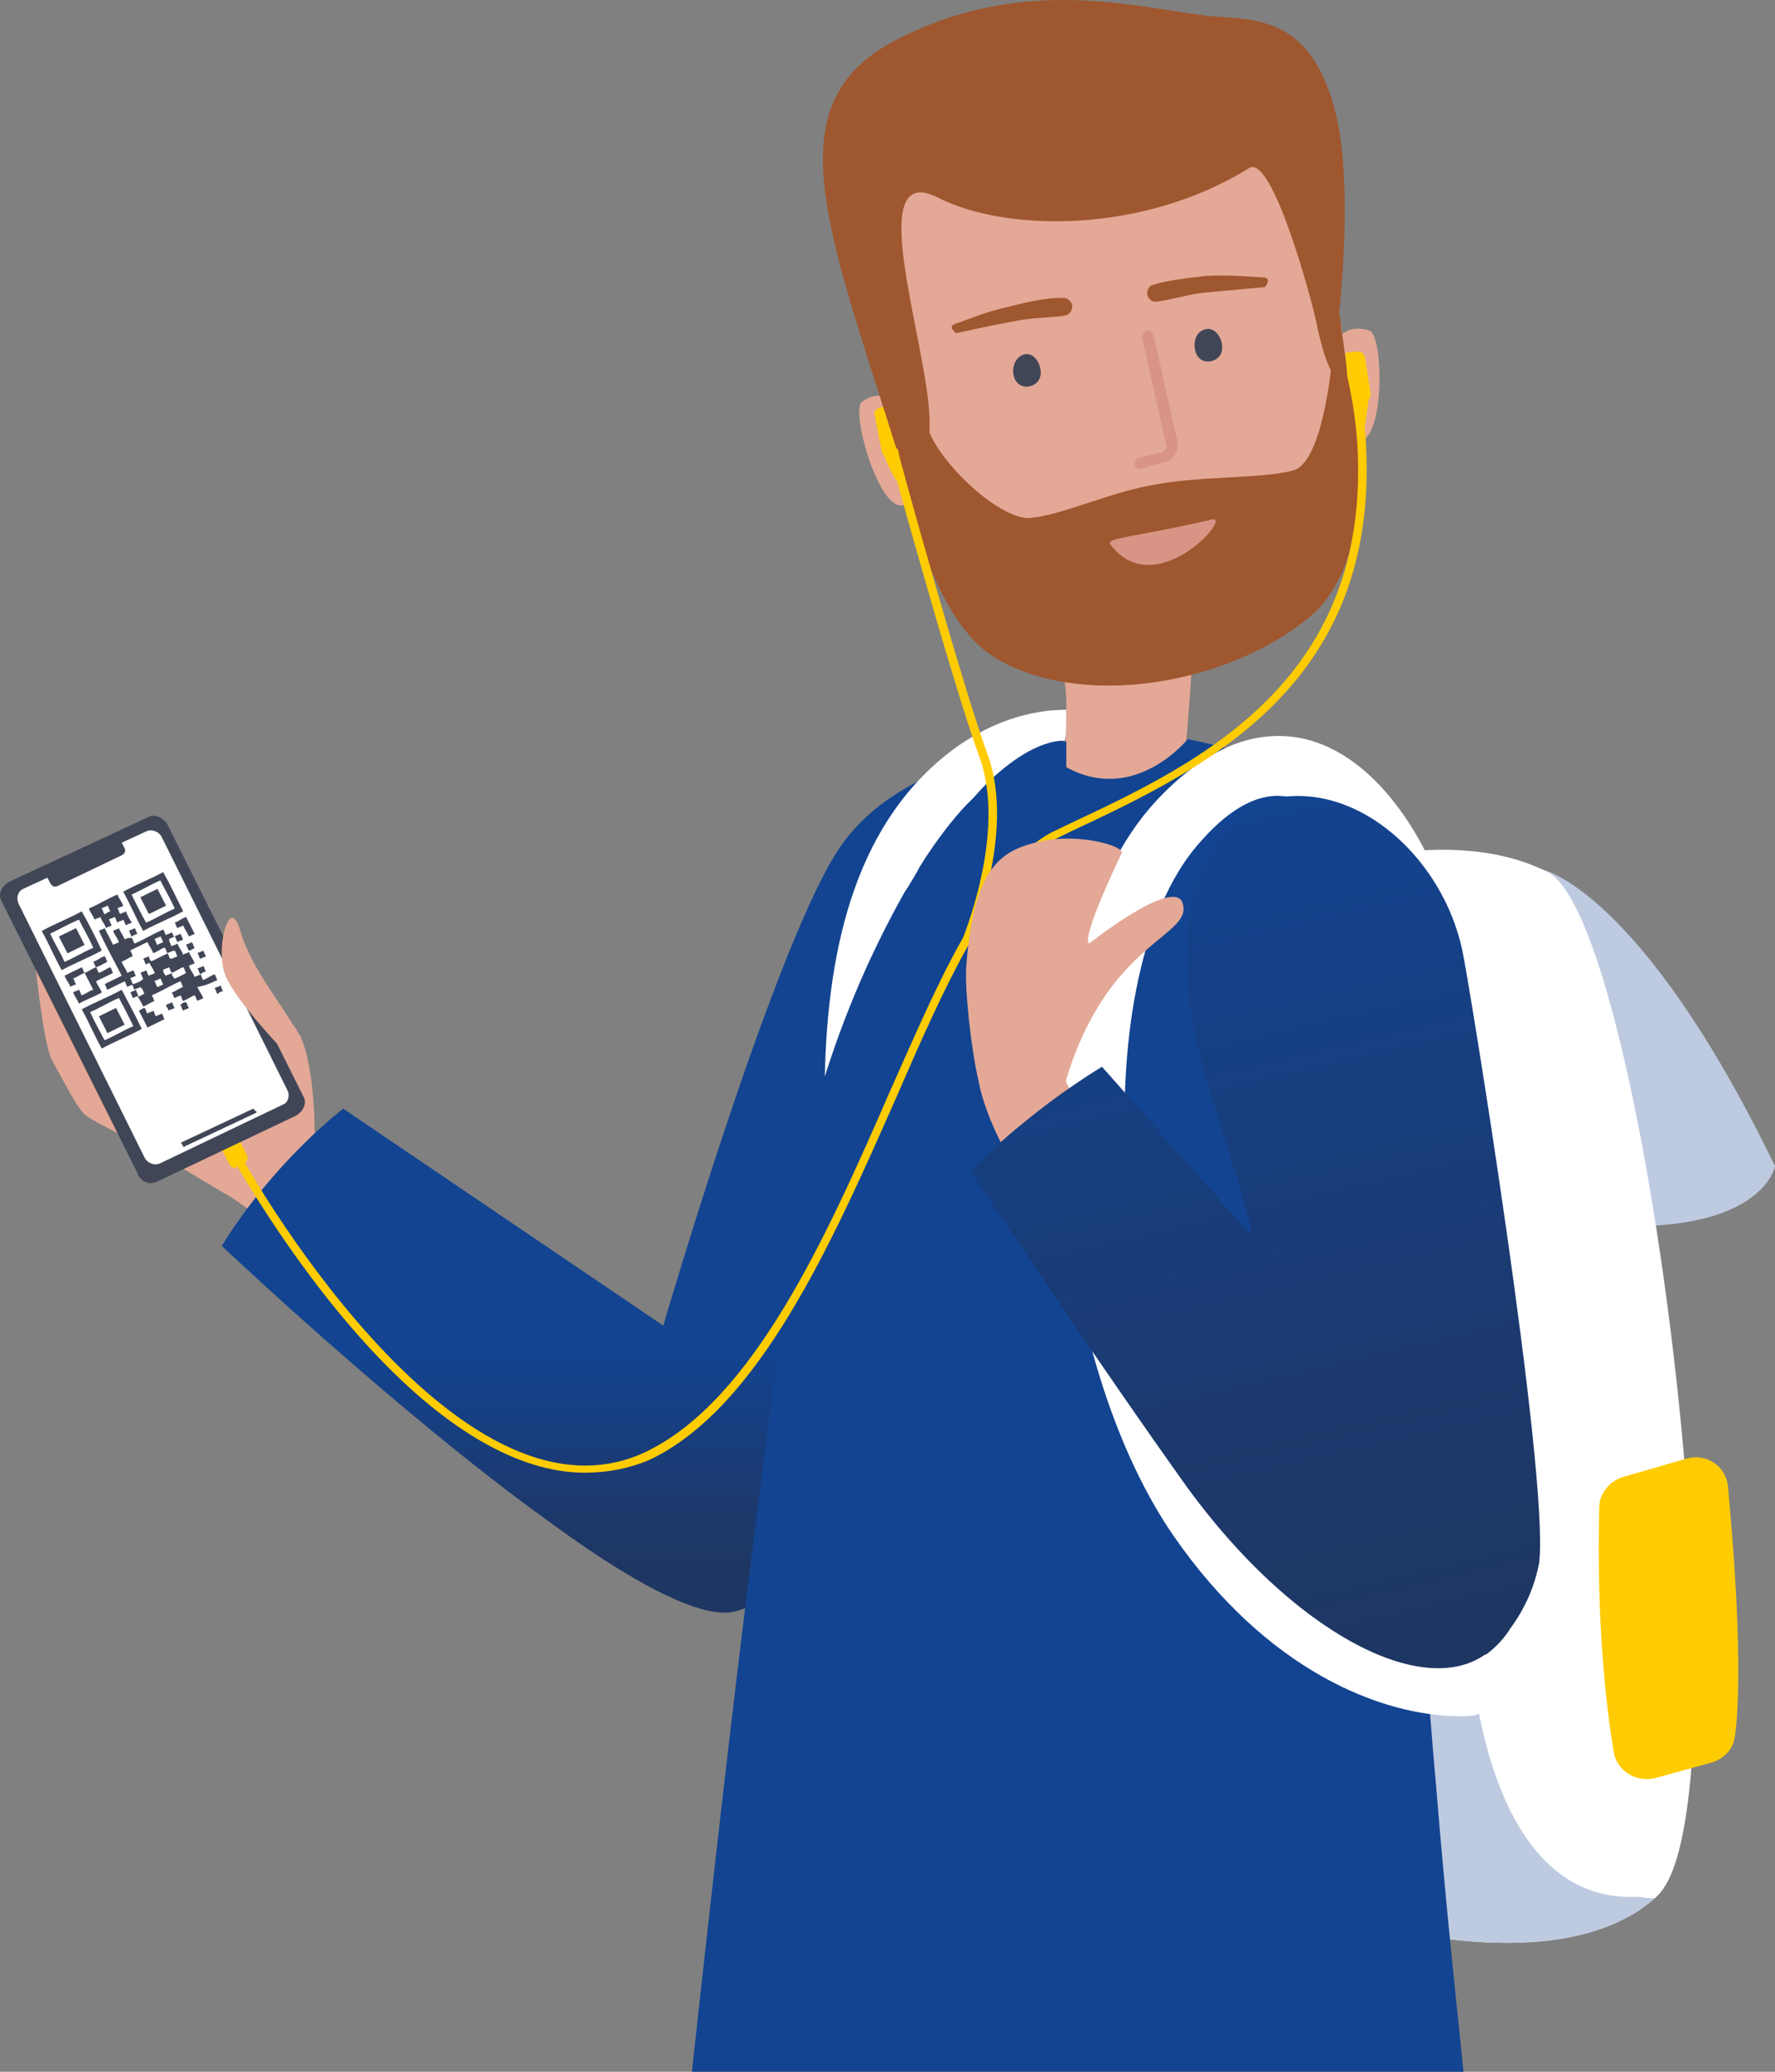 <?xml version="1.0" encoding="UTF-8"?> <svg xmlns="http://www.w3.org/2000/svg" width="60" height="70" viewBox="0 0 60 70" fill="none"><rect x="0" y="0" width="60" height="70" fill="#808080" stroke="none"/><path d="M12.665 40.533L10.443 42.614C10.443 42.614 10.346 42.473 10.104 42.283C9.718 41.905 8.945 41.243 8.076 40.628C7.931 40.533 7.738 40.392 7.545 40.297C7.158 40.061 6.675 39.777 6.192 39.493C5.999 39.398 5.854 39.304 5.661 39.209C5.323 39.02 4.936 38.784 4.598 38.642C4.357 38.5 4.163 38.405 3.922 38.263C3.294 37.932 2.859 37.696 2.859 37.648C2.618 37.459 2.038 36.324 1.748 35.804C1.459 35.189 1.217 32.777 1.217 32.777L1.603 32.635L6.675 30.743L7.062 30.602C7.062 30.696 7.206 31.216 7.496 31.878C7.738 32.446 8.076 33.061 8.559 33.581C8.849 33.865 9.187 34.149 9.573 34.338C9.766 34.432 9.863 34.574 10.008 34.764C10.056 34.858 10.104 34.953 10.153 35C10.588 35.993 10.636 37.696 10.636 38.216C10.636 38.311 10.732 38.453 10.829 38.642C11.07 39.02 11.505 39.446 11.892 39.824C12.278 40.25 12.665 40.533 12.665 40.533Z" fill="#E3A896"></path><path d="M8.317 39.256L7.979 39.445C7.931 39.493 7.834 39.445 7.786 39.398L7.448 38.736C7.4 38.688 7.448 38.594 7.496 38.547L7.834 38.358C7.883 38.31 7.979 38.358 8.028 38.405L8.366 39.067C8.366 39.114 8.366 39.209 8.317 39.256Z" fill="#FFCC03"></path><path d="M5.323 39.918L10.008 37.695C10.249 37.553 10.394 37.269 10.249 37.033L5.661 27.858C5.516 27.621 5.226 27.479 4.985 27.621L0.299 29.797C0.058 29.939 -0.087 30.222 0.058 30.459L4.646 39.634C4.743 39.918 5.033 40.06 5.323 39.918Z" fill="#414657"></path><path d="M9.718 36.843L5.468 28.283C5.371 28.094 5.129 27.999 4.936 28.094L4.115 28.472L4.212 28.661C4.26 28.756 4.212 28.851 4.115 28.898L1.942 29.938C1.845 29.986 1.748 29.938 1.7 29.844L1.603 29.654L0.782 30.033C0.589 30.127 0.541 30.364 0.637 30.553L4.888 39.114C4.985 39.303 5.226 39.397 5.419 39.303L9.573 37.316C9.718 37.269 9.815 37.032 9.718 36.843Z" fill="white"></path><path d="M7.352 33.109C7.303 33.062 7.303 32.967 7.255 32.92C7.11 32.967 7.013 33.062 6.869 33.109C6.82 33.062 6.82 32.967 6.772 32.92C6.724 32.967 6.627 32.967 6.579 33.015C6.53 32.873 6.434 32.778 6.386 32.636C6.434 32.589 6.53 32.589 6.579 32.542C6.53 32.4 6.434 32.305 6.386 32.163C6.337 32.211 6.241 32.211 6.192 32.258C6.144 32.116 6.047 32.022 5.999 31.88C5.951 31.927 5.854 31.927 5.806 31.974C5.758 31.927 5.758 31.832 5.709 31.785C5.758 31.738 5.854 31.738 5.903 31.69C5.854 31.643 5.854 31.549 5.806 31.501C5.758 31.549 5.661 31.549 5.613 31.596C5.564 31.549 5.564 31.454 5.516 31.407C5.178 31.549 4.888 31.738 4.55 31.88C4.502 31.832 4.502 31.738 4.453 31.69C4.357 31.69 4.309 31.69 4.212 31.738C4.164 31.596 4.067 31.501 4.019 31.359C3.97 31.407 3.874 31.407 3.826 31.454C3.874 31.596 3.97 31.69 4.019 31.832C3.97 31.88 3.874 31.88 3.826 31.927C3.729 31.738 3.632 31.549 3.536 31.359C3.487 31.407 3.391 31.407 3.343 31.454C3.584 31.974 3.874 32.495 4.115 32.967C3.922 33.062 3.729 33.157 3.536 33.251C3.584 33.298 3.584 33.393 3.632 33.44C3.826 33.346 4.019 33.251 4.212 33.157C4.26 33.204 4.26 33.298 4.309 33.346C4.357 33.298 4.453 33.298 4.502 33.251C4.453 33.204 4.453 33.109 4.405 33.062C4.453 33.015 4.55 33.015 4.598 32.967C4.55 32.92 4.55 32.825 4.502 32.778C4.453 32.825 4.357 32.825 4.309 32.873C4.26 32.731 4.164 32.636 4.115 32.495C4.26 32.447 4.357 32.353 4.502 32.305C4.453 32.258 4.453 32.163 4.405 32.116C4.598 32.022 4.792 31.927 4.985 31.832C5.033 31.974 5.13 32.069 5.178 32.211C5.323 32.163 5.419 32.069 5.564 32.022C5.613 32.069 5.613 32.163 5.661 32.211C5.709 32.163 5.806 32.163 5.854 32.116C5.903 32.163 5.903 32.258 5.951 32.305C5.903 32.353 5.806 32.353 5.758 32.4C5.709 32.353 5.709 32.258 5.661 32.211C5.468 32.305 5.275 32.4 5.081 32.495C5.081 32.495 5.081 32.495 5.033 32.495C5.081 32.636 5.178 32.731 5.226 32.873C5.178 32.92 5.081 32.92 5.033 32.967C4.985 32.92 4.985 32.825 4.936 32.778C4.888 32.825 4.792 32.825 4.743 32.873C4.792 32.92 4.792 33.015 4.84 33.062C4.695 33.109 4.598 33.204 4.453 33.251C4.502 33.298 4.502 33.393 4.55 33.44C4.598 33.393 4.695 33.393 4.743 33.346C4.792 33.393 4.792 33.488 4.84 33.535C4.792 33.582 4.695 33.582 4.647 33.63C4.695 33.771 4.792 33.866 4.84 34.008C4.985 33.961 5.081 33.866 5.226 33.819C5.178 33.771 5.178 33.677 5.13 33.63C5.468 33.488 5.758 33.298 6.096 33.157C6.144 33.204 6.144 33.298 6.192 33.346C6.047 33.393 5.951 33.488 5.806 33.535C5.854 33.582 5.854 33.677 5.903 33.724C5.951 33.677 6.047 33.677 6.096 33.63C6.144 33.677 6.144 33.771 6.192 33.819C6.337 33.771 6.434 33.677 6.579 33.63C6.627 33.677 6.627 33.771 6.675 33.819C6.724 33.771 6.82 33.771 6.869 33.724C6.82 33.582 6.724 33.488 6.675 33.346C6.965 33.298 7.158 33.204 7.352 33.109ZM5.323 31.927C5.275 31.88 5.275 31.785 5.226 31.738C5.275 31.69 5.371 31.69 5.419 31.643C5.468 31.69 5.468 31.785 5.516 31.832C5.419 31.88 5.371 31.88 5.323 31.927ZM5.323 33.346C5.275 33.298 5.275 33.204 5.226 33.157C5.275 33.109 5.371 33.109 5.419 33.062C5.468 33.109 5.468 33.204 5.516 33.251C5.419 33.298 5.371 33.346 5.323 33.346ZM5.516 32.778C5.564 32.731 5.661 32.731 5.709 32.684C5.758 32.731 5.758 32.825 5.806 32.873C5.758 32.92 5.661 32.92 5.613 32.967C5.564 32.92 5.516 32.873 5.516 32.778ZM5.903 33.062C5.854 33.015 5.854 32.92 5.806 32.873C5.951 32.825 6.047 32.731 6.192 32.684C6.241 32.731 6.241 32.825 6.289 32.873C6.144 32.967 5.999 33.015 5.903 33.062Z" fill="#414657"></path><path d="M2.763 30.793C2.328 31.029 1.845 31.219 1.41 31.455C1.652 31.881 1.845 32.354 2.087 32.779C2.521 32.543 3.004 32.354 3.439 32.117C3.246 31.692 3.004 31.219 2.763 30.793ZM1.7 31.55C2.038 31.408 2.328 31.219 2.666 31.077C2.811 31.408 3.004 31.692 3.149 32.023C2.811 32.164 2.521 32.354 2.183 32.496C2.038 32.164 1.845 31.834 1.7 31.55Z" fill="#414657"></path><path d="M5.516 29.467C5.081 29.703 4.598 29.892 4.164 30.129C4.405 30.555 4.598 31.027 4.84 31.453C5.275 31.217 5.758 31.027 6.192 30.791C5.951 30.318 5.758 29.892 5.516 29.467ZM4.454 30.224C4.792 30.082 5.081 29.892 5.42 29.751C5.564 30.082 5.758 30.365 5.903 30.697C5.564 30.838 5.275 31.027 4.937 31.169C4.743 30.838 4.598 30.507 4.454 30.224Z" fill="#414657"></path><path d="M4.115 33.441C3.68 33.678 3.197 33.867 2.763 34.103C3.004 34.529 3.197 35.002 3.439 35.428C3.874 35.191 4.357 35.002 4.791 34.766C4.598 34.34 4.357 33.914 4.115 33.441ZM3.053 34.198C3.391 34.056 3.68 33.867 4.019 33.725C4.163 34.056 4.357 34.34 4.502 34.671C4.163 34.813 3.874 35.002 3.536 35.144C3.391 34.86 3.197 34.529 3.053 34.198Z" fill="#414657"></path><path d="M4.26 30.79C4.212 30.837 4.115 30.837 4.067 30.885C4.019 30.837 4.019 30.743 3.97 30.696C4.019 30.648 4.115 30.648 4.164 30.601C4.115 30.459 4.019 30.364 3.97 30.223C3.632 30.364 3.342 30.554 3.004 30.696C3.053 30.837 3.149 30.932 3.197 31.074C3.246 31.027 3.342 31.027 3.391 30.979C3.439 31.121 3.536 31.216 3.584 31.358C3.632 31.31 3.729 31.31 3.777 31.263C3.729 31.216 3.729 31.121 3.68 31.074C3.729 31.027 3.825 31.027 3.874 30.979C3.922 31.027 3.922 31.121 3.97 31.169C4.019 31.121 4.115 31.121 4.164 31.074C4.212 31.121 4.212 31.216 4.26 31.263C4.308 31.216 4.405 31.216 4.453 31.169C4.357 31.027 4.308 30.932 4.26 30.79ZM3.536 30.885C3.487 30.837 3.487 30.743 3.439 30.696C3.487 30.648 3.584 30.648 3.632 30.601C3.68 30.648 3.68 30.743 3.729 30.79C3.68 30.79 3.632 30.837 3.536 30.885Z" fill="#414657"></path><path d="M2.86 32.871C3.004 32.824 3.101 32.729 3.246 32.682C3.294 32.729 3.294 32.824 3.343 32.871C3.487 32.824 3.584 32.729 3.729 32.682C3.777 32.729 3.777 32.824 3.826 32.871C3.632 32.965 3.439 33.06 3.246 33.155C3.294 33.297 3.391 33.391 3.439 33.533C3.198 33.675 2.908 33.769 2.666 33.911C2.618 33.769 2.521 33.675 2.473 33.533C2.521 33.486 2.618 33.486 2.666 33.438C2.715 33.486 2.715 33.58 2.763 33.627C2.908 33.58 3.004 33.486 3.149 33.438C3.053 33.249 2.956 33.06 2.86 32.871Z" fill="#414657"></path><path d="M4.888 34.055C4.936 34.102 4.936 34.197 4.985 34.244C5.033 34.197 5.13 34.197 5.178 34.149C5.226 34.197 5.226 34.291 5.274 34.339C5.323 34.291 5.419 34.291 5.468 34.244C5.516 34.291 5.516 34.386 5.564 34.433C5.371 34.528 5.178 34.622 4.985 34.717C4.888 34.528 4.791 34.339 4.695 34.149C4.791 34.102 4.84 34.055 4.888 34.055Z" fill="#414657"></path><path d="M2.86 32.871C2.715 32.918 2.618 33.013 2.473 33.06C2.521 33.107 2.521 33.202 2.57 33.249C2.521 33.297 2.425 33.297 2.377 33.344C2.328 33.202 2.232 33.107 2.183 32.965C2.377 32.871 2.57 32.776 2.763 32.682C2.811 32.729 2.811 32.824 2.86 32.871Z" fill="#414657"></path><path d="M6.192 31.266C6.144 31.314 6.047 31.314 5.999 31.361C5.951 31.314 5.951 31.219 5.902 31.172C6.047 31.124 6.144 31.03 6.289 30.982C6.385 31.172 6.482 31.361 6.579 31.55C6.53 31.597 6.434 31.597 6.385 31.645C6.337 31.503 6.24 31.408 6.192 31.266Z" fill="#414657"></path><path d="M3.246 32.683C3.198 32.636 3.198 32.541 3.149 32.494C3.294 32.447 3.391 32.352 3.536 32.305C3.584 32.352 3.584 32.447 3.632 32.494C3.536 32.541 3.391 32.636 3.246 32.683Z" fill="#414657"></path><path d="M6.385 32.116C6.337 32.069 6.337 31.974 6.289 31.927C6.337 31.879 6.434 31.879 6.482 31.832C6.53 31.879 6.53 31.974 6.579 32.021C6.53 32.069 6.434 32.116 6.385 32.116Z" fill="#414657"></path><path d="M6.965 32.304C6.917 32.352 6.82 32.352 6.772 32.399C6.724 32.352 6.724 32.257 6.675 32.21C6.724 32.163 6.82 32.163 6.869 32.115C6.917 32.21 6.917 32.257 6.965 32.304Z" fill="#414657"></path><path d="M5.902 31.643C5.951 31.596 6.047 31.596 6.096 31.549C6.144 31.596 6.144 31.691 6.192 31.738C6.144 31.785 6.047 31.785 5.999 31.833C5.951 31.785 5.951 31.691 5.902 31.643Z" fill="#414657"></path><path d="M4.695 33.631C4.647 33.678 4.55 33.678 4.502 33.725C4.454 33.678 4.454 33.583 4.405 33.536C4.454 33.489 4.55 33.489 4.598 33.441C4.647 33.536 4.695 33.583 4.695 33.631Z" fill="#414657"></path><path d="M6.772 32.92C6.724 32.873 6.724 32.779 6.675 32.731C6.724 32.684 6.82 32.684 6.869 32.637C6.917 32.684 6.917 32.779 6.965 32.826C6.917 32.826 6.82 32.873 6.772 32.92Z" fill="#414657"></path><path d="M4.453 31.643C4.405 31.596 4.405 31.501 4.357 31.454C4.405 31.407 4.502 31.407 4.55 31.359C4.598 31.407 4.598 31.501 4.647 31.549C4.55 31.596 4.502 31.596 4.453 31.643Z" fill="#414657"></path><path d="M5.613 33.958C5.661 33.911 5.758 33.911 5.806 33.863C5.854 33.911 5.854 34.005 5.903 34.053C5.854 34.1 5.758 34.1 5.709 34.147C5.661 34.053 5.613 34.005 5.613 33.958Z" fill="#414657"></path><path d="M6.289 33.863C6.337 33.911 6.337 34.005 6.386 34.053C6.337 34.1 6.241 34.1 6.192 34.147C6.144 34.1 6.144 34.005 6.096 33.958C6.144 33.911 6.192 33.863 6.289 33.863Z" fill="#414657"></path><path d="M7.351 33.583C7.303 33.535 7.303 33.441 7.255 33.393C7.303 33.346 7.4 33.346 7.448 33.299C7.496 33.346 7.496 33.441 7.545 33.488C7.496 33.488 7.4 33.535 7.351 33.583Z" fill="#414657"></path><path d="M4.502 33.251C4.453 33.204 4.453 33.109 4.405 33.062C4.453 33.014 4.55 33.014 4.598 32.967C4.55 32.92 4.55 32.825 4.502 32.778C4.453 32.825 4.357 32.825 4.308 32.873C4.26 32.731 4.164 32.636 4.115 32.494C4.26 32.447 4.357 32.352 4.502 32.305C4.453 32.258 4.453 32.163 4.405 32.116C4.598 32.021 4.791 31.927 4.985 31.832C5.033 31.974 5.13 32.069 5.178 32.21C5.323 32.163 5.419 32.069 5.564 32.021C5.613 32.069 5.613 32.163 5.661 32.21C5.468 32.305 5.274 32.4 5.081 32.494C5.081 32.494 5.081 32.494 5.033 32.494C4.985 32.447 4.985 32.352 4.936 32.305C4.888 32.352 4.791 32.352 4.743 32.4C4.791 32.447 4.791 32.541 4.84 32.589C4.888 32.541 4.985 32.541 5.033 32.494C5.081 32.636 5.178 32.731 5.226 32.873C5.178 32.92 5.081 32.92 5.033 32.967C4.985 32.92 4.985 32.825 4.936 32.778C4.888 32.825 4.791 32.825 4.743 32.873C4.791 32.92 4.791 33.014 4.84 33.062C4.791 33.156 4.647 33.204 4.502 33.251Z" fill="white"></path><path d="M5.806 32.871C5.951 32.824 6.047 32.729 6.192 32.682C6.241 32.729 6.241 32.824 6.289 32.871C6.144 32.918 6.047 33.013 5.903 33.06C5.854 33.013 5.806 32.965 5.806 32.871Z" fill="white"></path><path d="M5.709 32.21C5.758 32.163 5.854 32.163 5.902 32.115C5.951 32.163 5.951 32.257 5.999 32.304C5.951 32.352 5.854 32.352 5.806 32.399C5.758 32.352 5.709 32.304 5.709 32.21Z" fill="white"></path><path d="M5.806 32.871C5.758 32.918 5.661 32.918 5.613 32.965C5.564 32.918 5.564 32.824 5.516 32.776C5.564 32.729 5.661 32.729 5.709 32.682C5.709 32.776 5.758 32.824 5.806 32.871Z" fill="white"></path><path d="M4.695 33.674C4.647 33.627 4.647 33.532 4.598 33.485C4.647 33.438 4.743 33.438 4.792 33.391C4.84 33.438 4.84 33.532 4.888 33.58C4.84 33.58 4.792 33.627 4.695 33.674Z" fill="white"></path><path d="M5.516 33.252C5.468 33.299 5.371 33.299 5.323 33.346C5.275 33.299 5.275 33.204 5.226 33.157C5.275 33.11 5.371 33.11 5.42 33.062C5.42 33.157 5.468 33.204 5.516 33.252Z" fill="white"></path><path d="M5.902 31.641C5.951 31.688 5.951 31.782 5.999 31.83C5.951 31.877 5.854 31.877 5.806 31.924C5.758 31.877 5.758 31.782 5.709 31.735C5.758 31.688 5.854 31.688 5.902 31.641Z" fill="white"></path><path d="M5.323 31.924C5.275 31.877 5.275 31.782 5.226 31.735C5.275 31.688 5.371 31.688 5.42 31.641C5.468 31.688 5.468 31.782 5.516 31.83C5.42 31.877 5.371 31.877 5.323 31.924Z" fill="white"></path><path d="M2.666 31.074C2.328 31.216 1.99 31.405 1.7 31.547C1.845 31.878 2.038 32.162 2.183 32.493C2.521 32.351 2.811 32.162 3.149 32.02C3.004 31.689 2.811 31.358 2.666 31.074ZM1.99 31.642C2.183 31.547 2.376 31.453 2.57 31.358C2.666 31.547 2.763 31.736 2.859 31.925C2.666 32.02 2.473 32.115 2.28 32.209C2.183 32.02 2.087 31.831 1.99 31.642Z" fill="white"></path><path d="M5.419 29.752C5.081 29.894 4.791 30.083 4.453 30.225C4.598 30.556 4.791 30.84 4.936 31.171C5.274 31.029 5.564 30.84 5.902 30.698C5.758 30.367 5.564 30.036 5.419 29.752ZM4.743 30.32C4.936 30.225 5.13 30.13 5.323 30.036C5.419 30.225 5.516 30.414 5.613 30.603C5.419 30.698 5.226 30.792 5.033 30.887C4.936 30.698 4.84 30.509 4.743 30.32Z" fill="white"></path><path d="M4.019 33.723C3.681 33.864 3.391 34.054 3.053 34.196C3.198 34.527 3.391 34.858 3.536 35.142C3.874 35 4.164 34.81 4.502 34.669C4.357 34.385 4.212 34.054 4.019 33.723ZM3.343 34.337C3.536 34.243 3.729 34.148 3.922 34.054C4.019 34.243 4.115 34.432 4.212 34.621C4.019 34.716 3.826 34.81 3.632 34.905C3.536 34.716 3.439 34.527 3.343 34.337Z" fill="white"></path><path d="M3.536 30.885C3.488 30.838 3.488 30.743 3.439 30.696C3.488 30.649 3.584 30.649 3.632 30.602C3.681 30.649 3.681 30.743 3.729 30.791C3.681 30.791 3.632 30.838 3.536 30.885Z" fill="white"></path><path d="M5.13 32.494C5.081 32.541 4.985 32.541 4.936 32.589C4.888 32.541 4.888 32.447 4.84 32.399C4.888 32.352 4.985 32.352 5.033 32.305C5.033 32.399 5.081 32.447 5.13 32.494Z" fill="#414657"></path><path d="M1.99 31.643C2.183 31.549 2.377 31.454 2.57 31.359C2.666 31.549 2.763 31.738 2.86 31.927C2.666 32.022 2.473 32.116 2.28 32.211C2.183 32.022 2.087 31.832 1.99 31.643Z" fill="#414657"></path><path d="M4.743 30.317C4.936 30.222 5.13 30.128 5.323 30.033C5.419 30.222 5.516 30.412 5.613 30.601C5.419 30.695 5.226 30.79 5.033 30.884C4.936 30.695 4.84 30.506 4.743 30.317Z" fill="#414657"></path><path d="M4.212 34.622C4.019 34.717 3.826 34.811 3.632 34.906C3.536 34.717 3.439 34.528 3.343 34.339C3.536 34.244 3.729 34.149 3.922 34.055C4.019 34.244 4.115 34.433 4.212 34.622Z" fill="#414657"></path><path d="M10.153 35.094C9.766 34.196 8.511 32.824 8.124 31.453C7.738 30.081 7.206 32.304 7.689 33.108C8.124 33.959 9.428 35.331 9.428 35.331L10.153 35.094Z" fill="#E3A896"></path><path d="M8.559 37.459L6.144 38.594C6.144 38.594 6.095 38.641 6.144 38.641L6.192 38.736C6.192 38.736 6.24 38.783 6.24 38.736L8.655 37.6C8.655 37.6 8.704 37.553 8.655 37.553L8.559 37.459C8.559 37.459 8.559 37.411 8.559 37.459Z" fill="#414657"></path><path d="M52.127 29.375C52.127 29.375 55.46 30.037 60 39.402C60 39.402 59.662 41.388 55.267 41.435C50.871 41.483 52.368 31.834 52.368 31.834L52.127 29.375Z" fill="#BECAE0"></path><path d="M57.102 60.493C56.909 62.243 56.571 63.52 56.039 64.04C55.991 64.088 55.991 64.088 55.943 64.135C52.706 66.973 46.089 64.939 46.089 64.939L44.737 37.934L44.302 29.468C44.302 29.468 48.987 27.765 52.32 29.468C54.252 30.461 56.281 40.96 57.005 50.183C57.295 54.156 57.392 57.892 57.102 60.493Z" fill="white"></path><path d="M55.943 64.135C52.706 66.972 46.089 64.939 46.089 64.939L45.703 57.182L45.606 54.77L44.737 37.933L45.944 35.71C45.944 35.71 48.697 35.19 49.615 54.061C49.615 54.061 49.615 54.818 49.712 55.905C49.76 56.52 49.857 57.23 50.002 57.939C50.581 60.824 51.982 64.277 55.411 64.088C55.653 64.135 55.798 64.135 55.943 64.135Z" fill="#BECAE0"></path><path d="M54.88 49.898L57.005 49.283C57.681 49.094 58.309 49.52 58.406 50.182C58.599 52.263 58.937 56.425 58.648 58.648C58.599 59.074 58.309 59.405 57.875 59.547L55.991 60.067C55.315 60.256 54.639 59.83 54.542 59.168C54.3 57.702 53.962 54.864 54.059 50.939C54.059 50.466 54.397 50.04 54.88 49.898Z" fill="#FFCC03"></path><path d="M30.971 16.367C30.971 16.367 31.309 16.982 30.488 17.076C29.667 17.171 28.749 13.86 29.136 13.576C29.522 13.293 29.957 13.293 30.295 13.624C30.633 13.908 30.971 16.367 30.971 16.367Z" fill="#E3A896"></path><path d="M30.102 15.468L30.826 15.326C30.971 15.279 31.067 15.184 31.019 15.043L30.778 13.813C30.729 13.671 30.633 13.576 30.488 13.624L29.763 13.765C29.619 13.813 29.522 13.907 29.57 14.049L29.812 15.279C29.86 15.373 29.957 15.468 30.102 15.468Z" fill="#FFCC03"></path><path d="M30.729 16.085L30.294 16.227C30.101 15.895 29.811 15.375 29.715 14.713L29.956 14.477C29.956 14.477 30.874 15.091 30.681 15.328C30.536 15.422 30.633 15.754 30.729 16.085Z" fill="#FFCC03"></path><path d="M45.316 14.381C45.316 14.381 45.172 15.091 45.993 14.901C46.814 14.712 46.765 11.307 46.282 11.165C45.799 11.023 45.413 11.118 45.171 11.543C44.93 11.922 45.316 14.381 45.316 14.381Z" fill="#E3A896"></path><path d="M46.138 13.578L45.413 13.672C45.268 13.672 45.171 13.625 45.123 13.483L44.93 12.253C44.93 12.111 44.978 12.017 45.123 11.97L45.848 11.875C45.993 11.875 46.089 11.922 46.138 12.064L46.331 13.294C46.331 13.436 46.282 13.53 46.138 13.578Z" fill="#FFCC03"></path><path d="M45.751 14.381H46.138C46.186 14.002 46.331 13.435 46.234 12.773L45.896 12.631C45.896 12.631 45.268 13.53 45.51 13.624C45.703 13.671 45.751 14.05 45.751 14.381Z" fill="#FFCC03"></path><path d="M35.028 21.097C35.028 21.097 36.091 21.854 36.042 23.935C35.994 26.016 35.994 28.144 36.719 28.995C37.443 29.847 39.665 31.076 39.665 31.076C39.665 31.076 39.568 30.083 39.665 29.232C39.762 28.381 40.148 25.117 40.293 22.374C40.486 19.726 35.028 21.097 35.028 21.097Z" fill="#E3A896"></path><path d="M31.406 6.291C31.406 6.291 29.184 4.305 30.536 15.088C31.744 23.412 38.699 22.419 38.699 22.419C38.699 22.419 44.785 22.277 45.461 15.277C46.234 7.946 42.032 4.967 42.032 4.967L31.406 6.291Z" fill="#E3A896"></path><path d="M45.027 12.156C45.027 12.156 44.737 15.609 43.722 15.893C42.708 16.176 40.583 16.082 39.086 16.366C37.588 16.602 35.898 17.406 34.835 17.501C33.772 17.595 31.551 15.467 31.309 14.284C31.067 13.102 30.343 15.088 30.343 15.088C30.343 15.088 31.116 20.622 33.579 22.183C36.429 23.98 41.452 23.176 44.254 20.858C47.055 18.541 45.51 12.582 45.51 12.582L45.027 12.156Z" fill="#9F572F"></path><path d="M45.268 10.55C45.268 10.55 45.799 5.962 45.075 3.55C44.302 0.854 42.805 0.665 41.259 0.571C38.94 0.429 34.835 -1.037 30.246 1.375C26.189 3.503 27.928 7.618 30.294 15.137C30.294 15.137 31.599 16.509 31.405 13.861C31.212 11.212 29.232 5.442 31.695 6.672C34.014 7.854 38.651 7.901 42.225 5.678C42.998 5.206 44.302 9.982 44.495 10.881C44.64 11.59 44.833 12.347 45.123 12.726C45.751 13.577 45.558 12.678 45.268 10.55Z" fill="#9F572F"></path><path d="M38.892 9.653C38.892 9.653 38.602 9.937 38.941 10.173C39.085 10.268 39.955 9.984 40.679 9.889C41.742 9.795 42.756 9.7 42.756 9.7C42.756 9.7 43.046 9.369 42.66 9.369C42.467 9.369 41.645 9.275 40.776 9.322C39.907 9.416 39.279 9.511 38.892 9.653Z" fill="#9F572F"></path><path d="M36.042 10.076C36.042 10.076 36.429 10.265 36.139 10.597C36.042 10.738 35.125 10.691 34.4 10.833C33.337 11.022 32.323 11.259 32.323 11.259C32.323 11.259 31.985 11.022 32.323 10.928C32.516 10.88 33.241 10.549 34.11 10.36C35.028 10.124 35.656 10.029 36.042 10.076Z" fill="#9F572F"></path><path d="M40.389 11.781C40.438 12.113 40.679 12.254 40.921 12.207C41.162 12.16 41.356 11.971 41.307 11.64C41.259 11.309 41.017 11.072 40.776 11.119C40.486 11.167 40.341 11.45 40.389 11.781Z" fill="#414657"></path><path d="M34.255 12.631C34.304 12.962 34.545 13.104 34.787 13.057C35.028 13.009 35.221 12.82 35.173 12.489C35.125 12.158 34.883 11.922 34.642 11.969C34.4 12.016 34.207 12.3 34.255 12.631Z" fill="#414657"></path><path d="M38.554 15.846C38.458 15.846 38.361 15.799 38.361 15.704C38.313 15.61 38.409 15.515 38.506 15.468L39.279 15.279C39.375 15.231 39.472 15.137 39.423 15.042L38.602 11.4C38.602 11.306 38.651 11.211 38.747 11.164C38.844 11.164 38.941 11.211 38.989 11.306L39.81 14.948C39.858 15.231 39.665 15.562 39.375 15.61L38.554 15.846Z" fill="#D89586"></path><path d="M37.54 18.403C37.347 18.167 38.313 18.167 40.969 17.552C41.694 17.41 39.037 20.39 37.54 18.403Z" fill="#D89586"></path><path d="M33.531 38.737L33.627 39.257C33.627 39.257 32.661 44.412 30.439 48.763C29.087 51.364 27.251 53.729 24.885 54.439C23.725 54.77 21.262 53.398 18.557 51.412C13.486 47.77 7.496 42.095 7.496 42.095C9.283 39.21 11.602 37.46 11.602 37.46L22.421 44.79C22.421 44.79 25.996 32.541 28.217 28.899C30.391 25.305 36.042 25.068 36.042 25.068L33.531 38.737Z" fill="url(#paint0_linear_6001_47910)"></path><path d="M48.553 60.447C48.263 57.23 48.021 53.589 47.828 49.9C47.538 44.603 47.442 39.258 47.683 35.002C47.731 34.103 47.78 33.205 47.876 32.353C48.118 29.232 46.089 27.387 44.061 26.299C42.129 25.306 40.148 24.975 40.148 24.975C40.148 24.975 38.361 27.198 36.043 25.921V25.07C36.043 25.07 33.917 24.502 32.323 26.11C30.729 27.718 29.57 29.09 27.88 36.184C26.382 42.522 23.919 65.129 23.388 70H49.47C49.277 68.061 48.891 64.609 48.553 60.447Z" fill="#124491"></path><path d="M36.042 23.982C34.787 23.982 33.531 24.408 32.372 25.212C28.99 27.624 27.976 31.881 27.88 36.374C28.749 33.631 29.763 31.597 30.584 30.131C30.633 30.084 30.633 30.036 30.681 29.989C30.826 29.752 30.971 29.516 31.067 29.327C31.116 29.232 31.164 29.185 31.212 29.09C32.13 27.671 32.806 27.057 32.806 27.057C32.999 26.867 33.144 26.678 33.338 26.489C34.062 25.78 35.076 25.023 35.994 25.023C36.042 24.834 36.042 24.55 36.042 23.982Z" fill="white"></path><path d="M49.374 57.987C46.669 57.987 42.805 56.426 39.665 51.886C35.27 45.501 34.207 32.306 39.085 27.056C40.679 25.354 42.273 24.644 43.916 24.928C46.91 25.495 48.456 29.279 48.601 29.705L46.62 30.414C46.282 29.563 45.075 27.198 43.481 26.914C42.611 26.773 41.645 27.245 40.631 28.381C36.815 32.495 37.25 44.556 41.404 50.657C43.964 54.393 47.103 55.764 49.229 55.812C50.243 55.812 50.678 55.528 50.726 55.481L52.706 56.285C52.368 57.136 51.402 57.751 50.002 57.893C49.857 57.987 49.615 57.987 49.374 57.987Z" fill="white"></path><path d="M19.765 49.759C17.495 49.759 14.935 48.245 12.326 45.361C9.67 42.428 7.834 39.07 7.834 39.07L8.076 38.928C8.124 39.07 15.369 52.124 21.842 49.05C25.464 47.3 27.928 41.813 30.053 36.942C30.874 35.097 31.647 33.3 32.468 31.834C33.627 29.753 34.642 28.523 35.704 28.05L36.091 27.861C40.631 25.733 46.814 22.848 45.799 14.051L46.089 14.004C47.103 22.99 40.824 25.922 36.187 28.098L35.801 28.287C34.787 28.76 33.821 29.942 32.71 31.976C31.889 33.442 31.116 35.192 30.295 37.084C28.121 42.003 25.658 47.583 21.938 49.333C21.262 49.617 20.538 49.759 19.765 49.759Z" fill="#FFCC03"></path><path d="M32.758 31.883L32.517 31.788C32.517 31.741 34.062 28.146 33.096 25.545C32.227 23.18 30.053 15.329 30.053 15.235L30.343 15.188C30.343 15.282 32.517 23.133 33.386 25.498C34.352 28.146 32.806 31.741 32.758 31.883Z" fill="#FFCC03"></path><path d="M36.043 36.468C35.994 36.563 36.139 36.752 36.332 37.036C36.526 37.32 36.767 37.603 36.912 37.887C37.009 38.029 37.009 38.171 37.009 38.266C36.96 38.455 36.67 38.644 36.236 38.786C35.415 39.117 34.255 39.353 34.255 39.353C34.255 39.353 33.724 38.549 33.338 37.462C33.241 37.178 33.145 36.894 33.096 36.61C32.806 35.38 32.613 33.394 32.661 32.685C32.903 29.185 33.917 28.712 35.173 28.428C36.477 28.144 37.926 28.57 37.926 28.806C37.926 28.806 36.526 31.692 36.815 31.881C36.815 31.881 39.569 29.705 39.955 30.462C40.438 31.644 37.492 31.692 36.043 36.468Z" fill="#E3A896"></path><path d="M49.422 32.07C48.746 28.996 45.944 26.442 43.143 26.962C40.341 27.482 39.762 31.361 40.293 34.435C40.486 35.475 40.776 36.516 41.066 37.414C41.694 39.401 42.418 41.624 42.273 41.718L37.25 36.043C34.69 37.604 32.806 39.543 32.806 39.543C32.903 39.732 37.202 46.164 40.148 50.279C43.674 55.103 48.021 57.42 50.195 55.907C50.243 55.907 50.291 55.859 50.291 55.859C50.533 55.67 50.775 55.434 50.968 55.15C51.016 55.103 51.016 55.056 51.064 55.008C51.547 54.346 51.886 53.589 52.03 52.785C52.368 49.758 49.615 32.874 49.422 32.07Z" fill="url(#paint1_linear_6001_47910)"></path><defs><linearGradient id="paint0_linear_6001_47910" x1="21.774" y1="25.076" x2="21.774" y2="54.506" gradientUnits="userSpaceOnUse"><stop offset="0.701" stop-color="#124491"></stop><stop offset="0.713" stop-color="#13438E"></stop><stop offset="0.871" stop-color="#1C396E"></stop><stop offset="0.949" stop-color="#1E3662"></stop></linearGradient><linearGradient id="paint1_linear_6001_47910" x1="39.1" y1="27.659" x2="45.785" y2="56.414" gradientUnits="userSpaceOnUse"><stop stop-color="#124491"></stop><stop offset="0.052" stop-color="#13438E"></stop><stop offset="0.686" stop-color="#1C396E"></stop><stop offset="1" stop-color="#1E3662"></stop></linearGradient></defs></svg> 